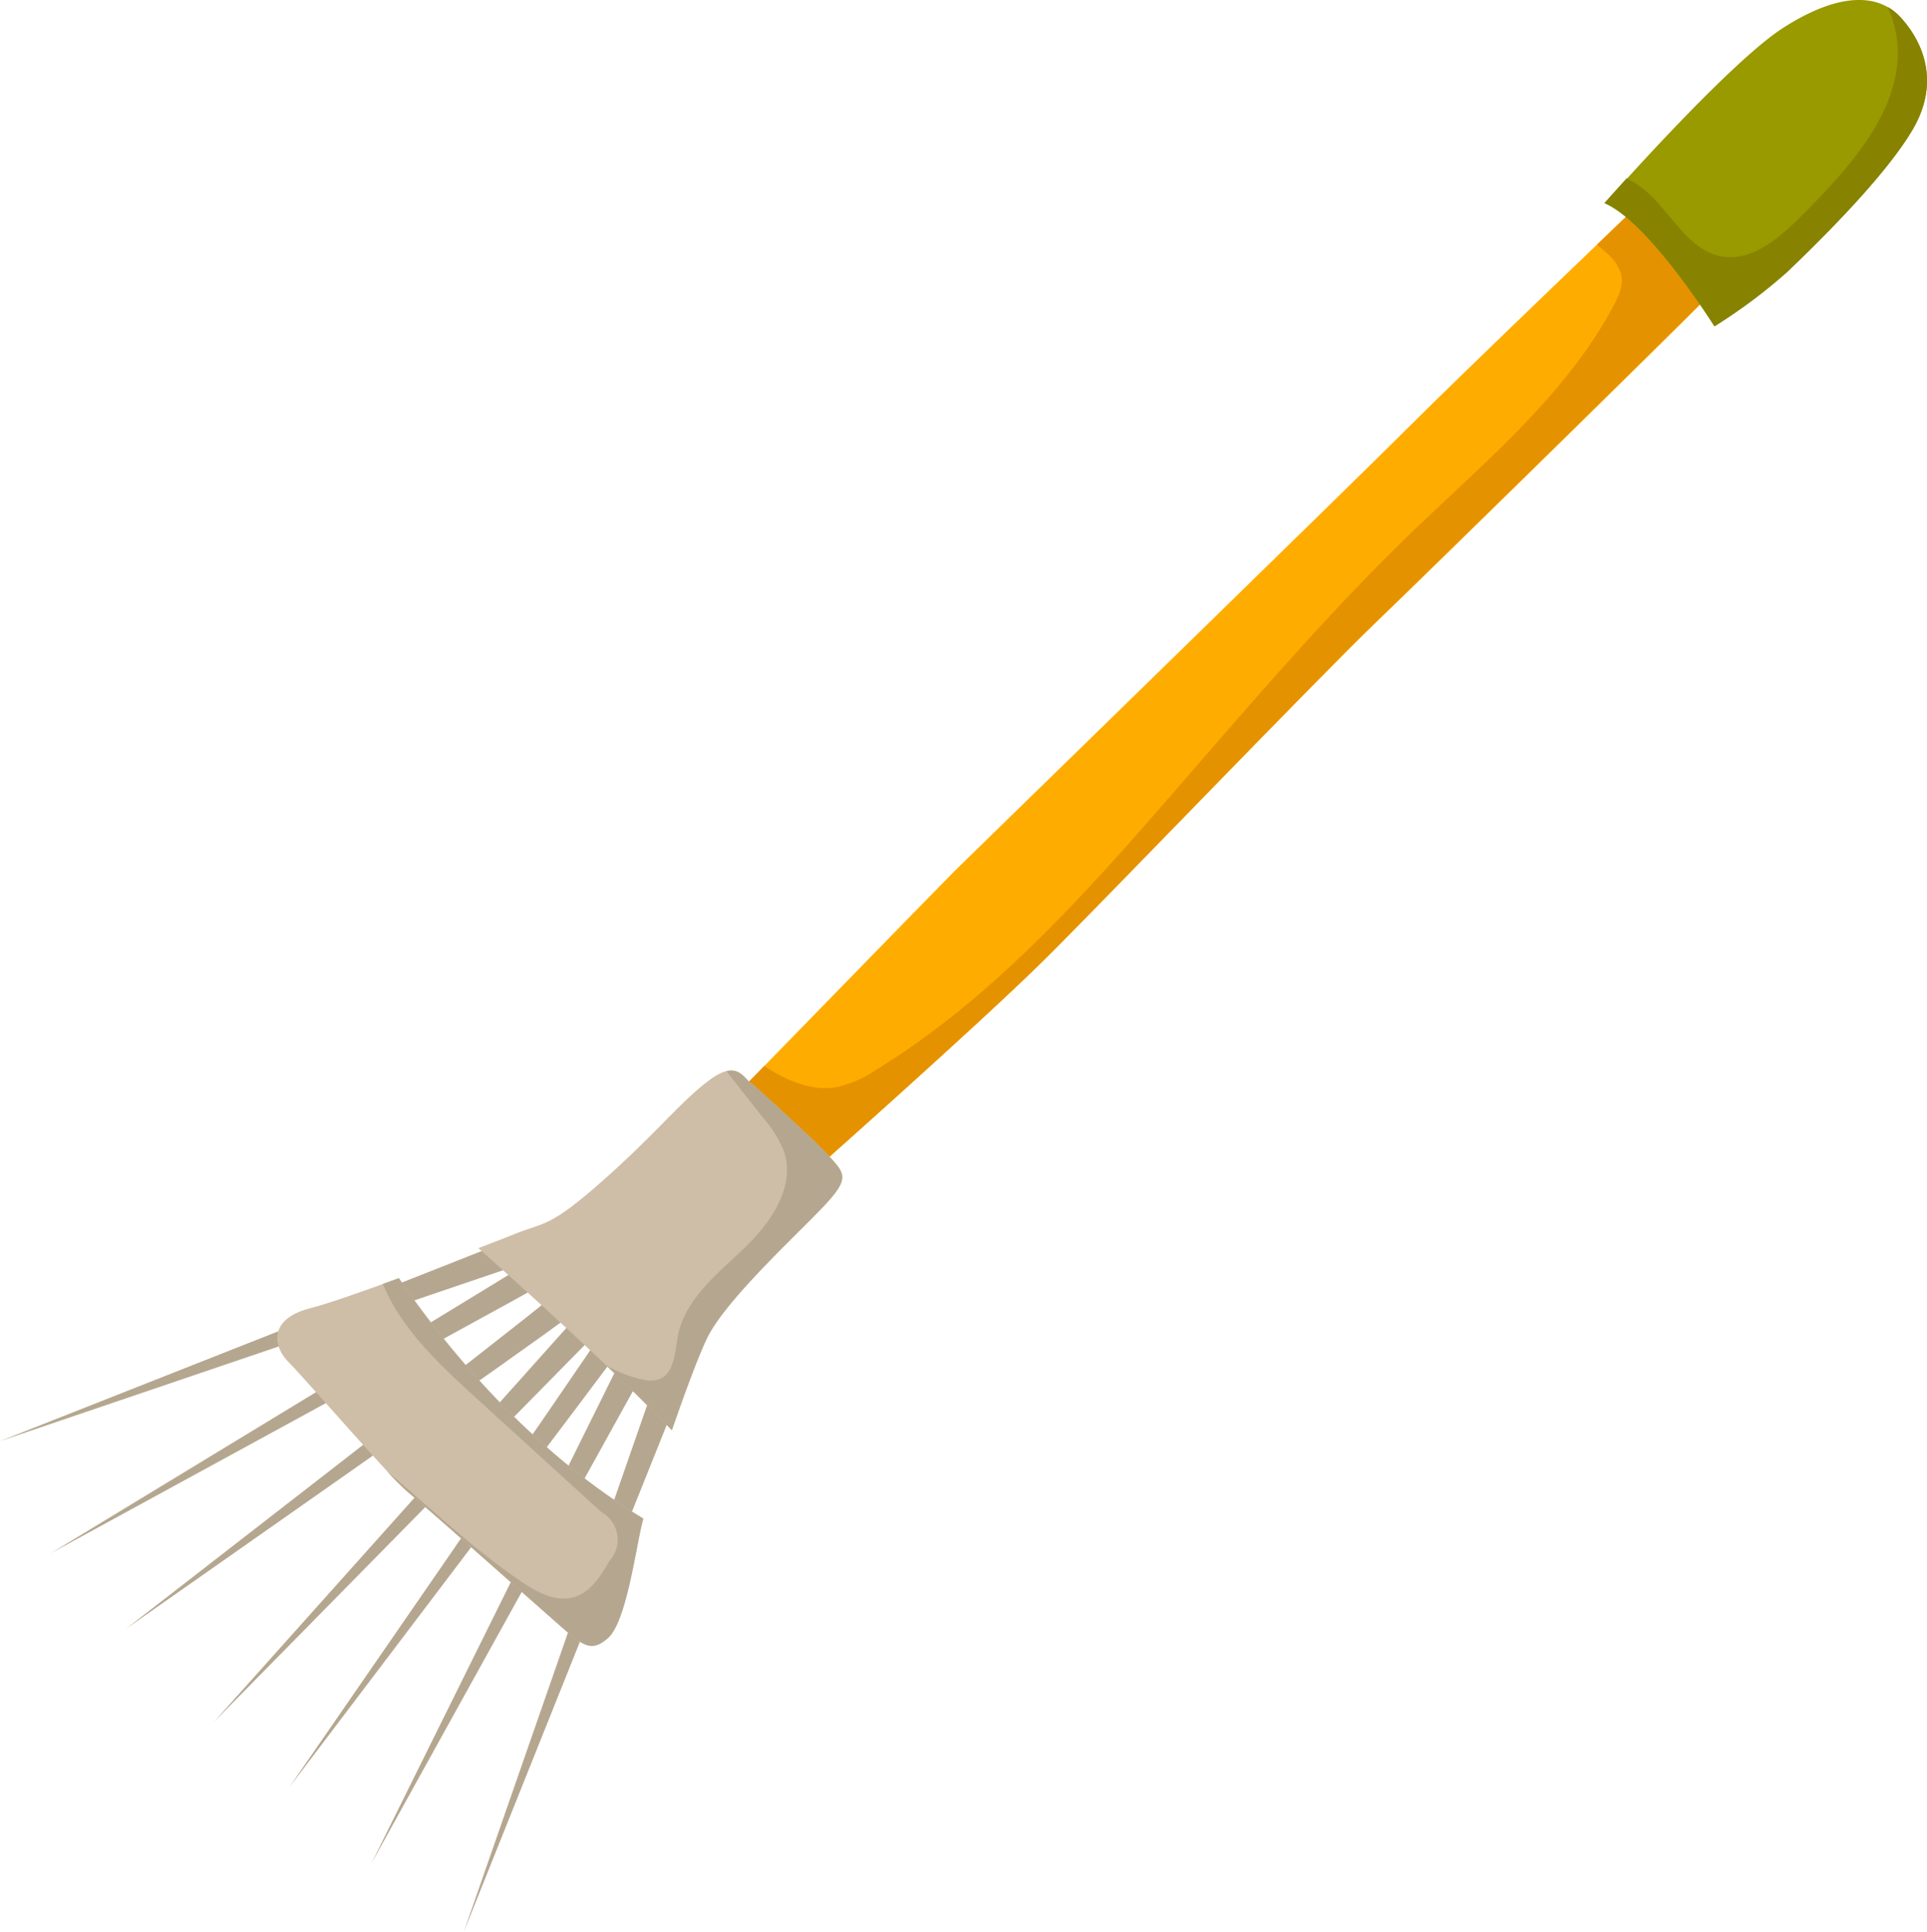<svg xmlns="http://www.w3.org/2000/svg" viewBox="0 0 283.37 284.06"><defs><style>.cls-1{fill:#ffac00;}.cls-2{fill:#e59200;}.cls-3{fill:#b5a78f;}.cls-4{fill:#cebea7;}.cls-5{fill:#990;}.cls-6{fill:#878300;}</style></defs><g id="Слой_2" data-name="Слой 2"><g id="Layer_4" data-name="Layer 4"><path class="cls-1" d="M242.25,28.87s-27.09,25.89-35,33.82-64.79,63.3-66.88,65.38-36.47,37.37-36.47,37.37l12.28,9.79s28.14-24.86,38.15-34.87,39.66-40.86,48-48.84,51.29-50.1,52.81-51.92S242.25,28.87,242.25,28.87Z"/><path class="cls-2" d="M202.27,91.52c8.28-8,51.29-50.1,52.81-51.92s-12.83-10.73-12.83-10.73-3.06,2.92-7.41,7.1c.45.39.91.78,1.35,1.19a6.61,6.61,0,0,1,2.19,3.1c.4,1.59-.33,3.24-1.1,4.69-7,13.12-18.8,22.83-29.5,33.14-12.54,12.08-23.85,25.35-35.27,38.49-13.1,15.08-26.64,30.24-43.66,40.7a17.06,17.06,0,0,1-5.83,2.56c-3.66.64-7.35-1-10.47-3l-.17-.11c-4.92,5-8.49,8.7-8.49,8.7l12.28,9.79s28.14-24.86,38.15-34.87S194,99.5,202.27,91.52Z"/><polygon class="cls-3" points="0 211.88 72.89 183.12 74.2 186.68 0 211.88"/><path class="cls-3" d="M7.48,228.36s67-40.66,68.66-41.76l.89,1.34,1.55,1.55C78.34,189.72,7.48,228.36,7.48,228.36Z"/><path class="cls-3" d="M18.53,239.47s60-46.45,61.61-48l.94,1L83,194C82.36,194.81,18.53,239.47,18.53,239.47Z"/><polygon class="cls-3" points="84.69 193.67 87.45 196.26 31.5 253.12 84.69 193.67"/><path class="cls-3" d="M88.86,195.44l1.36.79,2.16.54c-.11.47-49.84,66-49.84,66S87.71,197.41,88.86,195.44Z"/><polygon class="cls-3" points="91.55 199.45 94.91 201.21 54.6 274 91.55 199.45"/><polygon class="cls-3" points="95.47 205.71 99.03 207.03 68.19 284.06 95.47 205.71"/><path class="cls-4" d="M98.8,210.27c1.87-5.41,3.89-10.87,5.16-13.51,2.69-5.6,13.2-15.21,17.11-19.35s3.25-4.81.79-7.49-11.19-10.52-11.19-10.52c-1.23-.56-2-3.8-6.26-.67s-7.72,7.72-15.66,14.76-8.61,6.16-13.08,7.94c-1,.43-3,1.17-5.32,2.08C76.92,189.37,90.63,201.74,98.8,210.27Z"/><path class="cls-4" d="M94.35,224.27c.06-.27.15-.6.25-1-18-10.85-30.54-27.39-35.95-35.35-5.39,2-10.56,3.79-13.17,4.46-6,1.57-5.37,5.6-3,7.94s15,17,17.44,19,18.23,16,21.92,19.24,5,4.58,7.6,2.24S93.45,228.07,94.35,224.27Z"/><path class="cls-5" d="M236,29.89S254.14,9.26,262.26,4.07s13.9-5.1,17.19-1.54S285.38,12,281.29,19s-14.14,16.82-18.47,20.91a79.39,79.39,0,0,1-10.71,8S242.49,32.64,236,29.89Z"/><path class="cls-6" d="M281.29,19c4.09-7,1.44-12.94-1.84-16.5a7.58,7.58,0,0,0-1.87-1.48,15.84,15.84,0,0,1,1.5,7.17c-.27,8.88-7.28,16.62-13.86,23.25-3.11,3.13-6.82,6.5-11,6.37-5.38-.18-8-5.88-11.79-9.36a14.64,14.64,0,0,0-3.23-2.23c-2,2.2-3.28,3.64-3.28,3.64C242.49,32.64,252.11,48,252.11,48a79.39,79.39,0,0,0,10.71-8C267.15,35.85,277.19,26.06,281.29,19Z"/><path class="cls-3" d="M98.8,210.27c1.87-5.41,3.89-10.87,5.16-13.51,2.69-5.6,13.2-15.21,17.11-19.35s3.25-4.81.79-7.49-11.19-10.52-11.19-10.52c-1-.43-1.64-2.45-3.85-1.91q2.75,3.49,5.5,7a16.43,16.43,0,0,1,3,4.9c1.67,5.18-2.06,10.5-6,14.24s-8.65,7.47-9.64,12.82c-.45,2.46-.54,5.73-3,6.41a4.44,4.44,0,0,1-2,0,18.59,18.59,0,0,1-5.57-2.14C92.63,204.06,96,207.39,98.8,210.27Z"/><path class="cls-3" d="M94.35,224.27c.06-.27.15-.6.25-1-18-10.85-30.54-27.39-35.95-35.35l-2.35.85C59,195.37,64.62,200.64,70,205.53l18.45,16.8a4.64,4.64,0,0,1,1.15,7.19c-1.26,2.19-2.74,4.56-5.16,5.28-2.66.81-5.43-.68-7.74-2.24-7.06-4.79-13.25-10.73-19.78-16.24a41.8,41.8,0,0,0,3,3c2.46,2,18.23,16,21.92,19.24s5,4.58,7.6,2.24S93.45,228.07,94.35,224.27Z"/></g></g></svg>